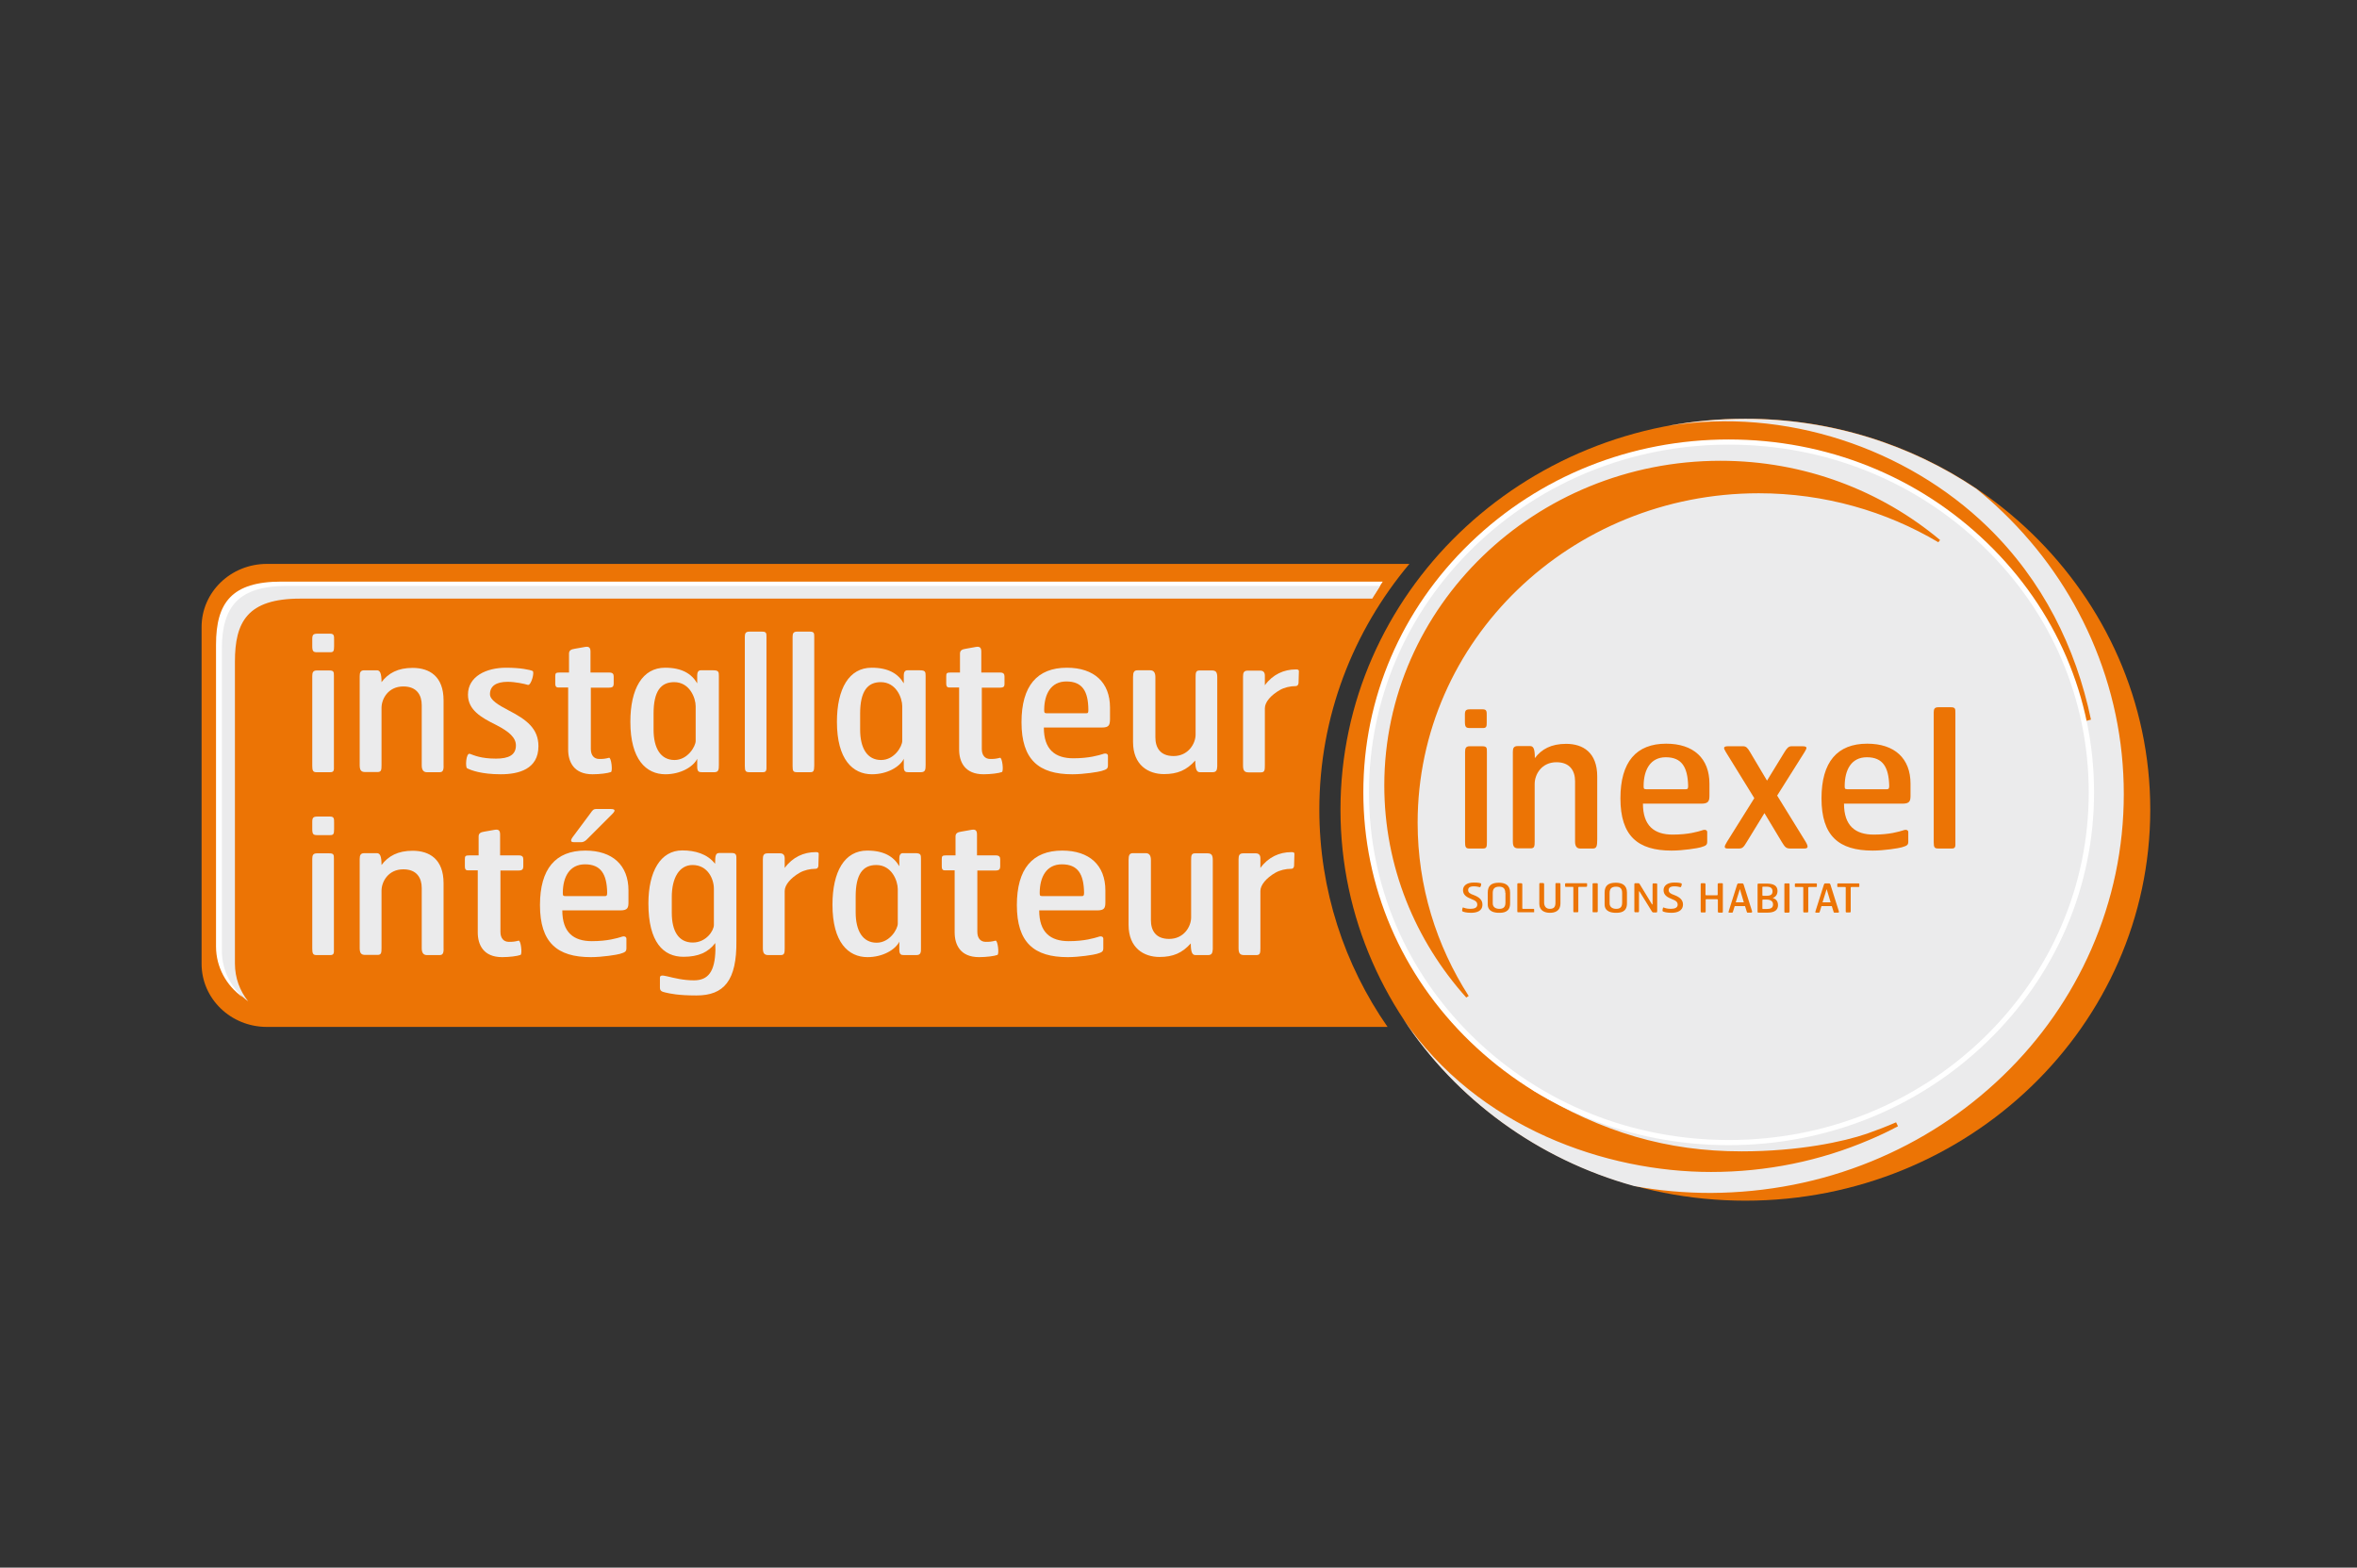 <?xml version="1.0" encoding="utf-8"?>
<!-- Generator: Adobe Illustrator 25.0.0, SVG Export Plug-In . SVG Version: 6.00 Build 0)  -->
<svg version="1.1" id="Calque_1" xmlns="http://www.w3.org/2000/svg" xmlns:xlink="http://www.w3.org/1999/xlink" x="0px" y="0px"
	 width="1371.5px" height="912.1px" viewBox="0 0 1371.5 912.1" style="enable-background:new 0 0 1371.5 912.1;"
	 xml:space="preserve">
<rect x="0" y="0" width="1371.5" height="912.1" fill="#333333" stroke="none"/>
<style type="text/css">
	.st0{fill:#EC7405;}
	.st1{fill:#EBEBEC;}
	.st2{fill:#FFFFFF;}
</style>
<g>
	<path class="st0" d="M780,471.1c0,125.6,105.5,227.5,235.6,227.5c130.1,0,235.6-101.9,235.6-227.5c0-125.6-105.5-227.5-235.6-227.5
		C885.5,243.6,780,345.5,780,471.1"/>
	<path class="st1" d="M1023.4,287c-109.7,0-198.5,85.8-198.5,191.7c0,37,10.9,71.5,29.7,100.8l-1.4,0.9
		c-29.7-33.1-47.7-76.3-47.7-123.4c0-104.1,87.7-188.9,195.6-188.9c48.8,0,93.5,17.4,127.8,46.1l-1,1.3
		C1097.5,297.5,1061.7,287,1023.4,287 M1089,675.7c28.6-11.7,54.3-28.4,76.4-49.7c22.1-21.3,39.4-46.1,51.5-73.7
		c12.5-28.6,18.9-59,18.9-90.3c0-31.3-6.4-61.7-18.9-90.3c-12.1-27.6-29.4-52.4-51.5-73.7c-4.9-4.8-10.1-9.3-15.4-13.6
		c-38.1-25.6-84.4-40.7-134.4-40.7c-15.4,0-30.4,1.4-45,4.1c0,0,0.1,0,0.1,0c68-11.1,138.7,13,185.8,58.7
		c32,31.1,51.4,70.1,60.2,112.2l-4,1.1c-19.8-92.8-104.8-162.5-206.7-162.5c0,0-2.7,0.9-5,0.9c-113.6,0-206,89.3-206,199
		c0,6.7,0.3,13.4,0.9,20l-0.3,0.2c1.8,21.9,7.2,42.9,15.6,62.3c17.4,41.6,41.3,68.4,81.7,95.3c39.5,23.8,77,34.9,120.5,34.9
		c33.3,0,59.3-5.6,73-10.3c5.7-2,11.4-4.2,16.9-6.6l1.1,2.3c-5.4,2.9-10.9,5.5-16.6,7.9c-28.7,12.3-59.9,18.7-92.2,18.7
		c-60.8,0-135.6-25.4-179-88.9c30.6,46.5,78.1,81.6,134.3,97.1c14.6,2.7,29.5,4,44.7,4C1028,693.9,1059.4,687.8,1089,675.7"/>
	<path class="st2" d="M857.9,604.1c-39.6-38.2-61.3-89-61.3-143c0-54,21.8-104.8,61.3-143.1c39.6-38.2,92.2-59.3,148.1-59.3
		c56,0,108.6,21,148.1,59.3c39.6,38.2,61.3,89,61.3,143.1c0,54-21.8,104.8-61.3,143c-39.6,38.2-92.2,59.2-148.1,59.2
		C950,663.3,897.4,642.3,857.9,604.1 M855.6,315.8c-40.2,38.8-62.3,90.3-62.3,145.2c0,54.8,22.1,106.4,62.3,145.2
		c40.2,38.8,93.5,60.1,150.3,60.1c56.8,0,110.2-21.4,150.3-60.1c40.2-38.8,62.3-90.3,62.3-145.2c0-54.9-22.1-106.4-62.3-145.2
		s-93.5-60.1-150.3-60.1C949.2,255.7,895.8,277,855.6,315.8"/>
	<path class="st0" d="M862.9,493.7h-8c-2.1,0-2.4-1-2.4-3.9v-52.3c0-2.2,0.5-3.3,2.7-3.3h7.2c2.8,0,2.8,0.9,2.8,3.3v52.3
		C865.2,492.7,865.1,493.7,862.9,493.7 M862.9,423.6h-7.6c-2.3,0-2.9-0.6-2.9-3.7v-4c0-2.5,0.5-3.2,3.1-3.2h7.2
		c2.5,0,2.4,1.3,2.4,3.8v3.8C865.2,422.9,864.7,423.6,862.9,423.6"/>
	<path class="st0" d="M926.9,493.7h-7.4c-1.9,0-3-1.2-3-4v-35.2c0-5.9-2.9-11-10.8-11c-8.8,0-12.7,7.2-12.7,12.6v33.3
		c0,2.9-0.1,4.2-2.3,4.2h-7.2c-2.5,0-3.2-1.2-3.2-4.1v-52c0-2.2,0.5-3.4,2.8-3.4h7.3c2,0,2.7,1.9,2.7,7c3.9-5.2,9.5-8.3,18.2-8.3
		c9.7,0,18.1,4.9,18.1,19v36.7C929.4,492.3,929,493.7,926.9,493.7"/>
	<path class="st0" d="M969.3,440.6c-9.1,0-12.8,7.5-12.9,16.4c0,1.6-0.1,2.2,1.5,2.2H981c1.2,0,1.3-0.6,1.3-2.1
		C982,446.5,978.7,440.6,969.3,440.6 M990,467.6h-34c0,12.8,6.5,18,17.3,18c9.4,0,14.9-1.8,16.9-2.4c2.1-0.8,3.2-0.2,3.2,1v5.5
		c0,2-0.8,2.4-3.8,3.3c-1.6,0.5-10.2,1.9-16.9,1.9c-19.7,0-29.8-8.5-29.8-30.4c0-21.2,9.2-31.8,26.6-31.8c15.9,0,25.2,8.5,25.2,23.3
		v6.8C994.7,466,994.2,467.6,990,467.6"/>
	<path class="st0" d="M1049.9,493.7h-8.2c-2.5,0-3.1-0.9-4.9-3.8l-10.1-16.8l-10.3,16.8c-1.9,3.2-2.6,3.8-4.6,3.8h-6.4
		c-2.3,0-2.3-1-0.5-3.9l15.9-25.4l-16.6-26.9c-1.4-2.3-1.6-3.3,1.4-3.3h8.7c1.8,0,2.7,1.1,4.1,3.5l9.8,16.5l10.1-16.5
		c1.5-2.4,2.4-3.5,4.2-3.5h6.2c3.2,0,2.8,1,1.4,3.3l-16,25.4l16.6,26.9C1052.4,492.7,1052.1,493.7,1049.9,493.7"/>
	<path class="st0" d="M1086.3,440.6c-9.2,0-12.8,7.5-12.9,16.4c0,1.6-0.1,2.2,1.5,2.2h23.1c1.1,0,1.3-0.6,1.3-2.1
		C1099,446.5,1095.7,440.6,1086.3,440.6 M1107,467.6h-34c0,12.8,6.5,18,17.3,18c9.4,0,14.9-1.8,16.9-2.4c2.1-0.8,3.2-0.2,3.2,1v5.5
		c0,2-0.8,2.4-3.8,3.3c-1.6,0.5-10.2,1.9-16.9,1.9c-19.7,0-29.8-8.5-29.8-30.4c0-21.2,9.2-31.8,26.6-31.8c15.9,0,25.2,8.5,25.2,23.3
		v6.8C1111.7,466,1111.3,467.6,1107,467.6"/>
	<path class="st0" d="M1135.7,493.7h-7.6c-2.4,0-2.9-0.5-2.9-3.7v-75.5c0-2,0.5-3,2.7-3h7.2c2.7,0,2.7,0.9,2.7,3.3v75
		C1137.9,492.7,1137.8,493.7,1135.7,493.7"/>
	<path class="st0" d="M856,531.1c-2.8,0-4.5-0.5-5.1-0.9c-0.3-0.2,0.1-2.3,0.4-2.2c0.7,0.2,1.9,0.8,4.3,0.8c2.2,0,4-0.6,4-2.4
		c0-1.5-0.8-2.3-3.4-3.3c-2.5-1-4.9-2.2-4.9-5.2c0-2.4,2-4.4,6.2-4.4c2.9,0,3.7,0.3,4.2,0.5c0.5,0.2-0.1,2.3-0.6,2.2
		c-0.7-0.2-2.1-0.5-3.4-0.5c-2.6,0-3.4,0.9-3.4,2.2c0,1.4,1,2.1,3.3,2.9c3.2,1.2,5,2.9,5,5.4C862.7,530.1,859.3,531.1,856,531.1"/>
	<path class="st0" d="M875.9,519.5c0-2.5-1.2-3.6-3.5-3.6c-2.8,0-3.8,1.3-3.8,3.7v6c0,2.4,2,3.2,3.8,3.2c1.9,0,3.6-0.6,3.6-3.6
		V519.5z M872.3,531.1c-2.4,0-6.6-0.5-6.6-4.9v-6.8c0-4.1,2.1-5.8,6.5-5.8c3.5,0,6.5,1.3,6.5,5.7v6.2
		C878.8,531,874.4,531.1,872.3,531.1"/>
	<path class="st0" d="M892.2,530.8h-8.8c-0.5,0-0.5-0.2-0.5-0.8v-15.5c0-0.4,0.1-0.6,0.5-0.6h1.7c0.5,0,0.7,0.2,0.7,0.8v13.7
		c0,0.4,0.2,0.4,0.5,0.4h5.9c0.5,0,0.5,0.1,0.5,0.5v1.2C892.8,530.8,892.7,530.8,892.2,530.8"/>
	<path class="st0" d="M901.8,531.1c-2.7,0-6.1-1.1-6.1-5.2v-11.5c0-0.4,0.1-0.6,0.4-0.6h1.8c0.4,0,0.6,0.2,0.6,0.8v10.5
		c0,2.4,1.3,3.7,3.3,3.7c2.7,0,3.3-1.4,3.3-3.8v-10.6c0-0.4,0.1-0.6,0.4-0.6h1.9c0.4,0,0.6,0.2,0.6,0.8v10.9
		C908,530.4,904.4,531.1,901.8,531.1"/>
	<path class="st0" d="M922.8,516H919c-0.5,0-0.6,0.1-0.6,0.4V530c0,0.6-0.1,0.8-0.6,0.8h-1.7c-0.5,0-0.6-0.1-0.6-0.8v-13.6
		c0-0.4-0.1-0.4-0.5-0.4h-3.8c-0.4,0-0.5-0.1-0.5-0.3v-1.4c0-0.3,0.2-0.4,0.7-0.4h11.4c0.5,0,0.7,0,0.7,0.3v1.5
		C923.3,515.9,923.3,516,922.8,516"/>
	<path class="st0" d="M929.1,530.8h-1.9c-0.4,0-0.5-0.1-0.5-0.6v-15.8c0-0.4,0.1-0.5,0.7-0.5h1.8c0.4,0,0.5,0.1,0.5,0.6v15.8
		C929.6,530.7,929.5,530.8,929.1,530.8"/>
	<path class="st0" d="M943.9,519.5c0-2.5-1.2-3.6-3.5-3.6c-2.8,0-3.8,1.3-3.8,3.7v6c0,2.4,2,3.2,3.8,3.2c1.9,0,3.5-0.6,3.5-3.6
		V519.5z M940.3,531.1c-2.4,0-6.6-0.5-6.6-4.9v-6.8c0-4.1,2.1-5.8,6.5-5.8c3.5,0,6.5,1.3,6.5,5.7v6.2
		C946.8,531,942.4,531.1,940.3,531.1"/>
	<path class="st0" d="M963.8,530.9l-1.7,0c-0.4,0-0.6-0.1-0.9-0.6l-7-11.3c-0.4-0.6-0.5-0.7-0.5,0v11c0,0.6-0.1,0.8-0.5,0.8h-1.6
		c-0.3,0-0.6,0-0.6-0.7v-15.5c0-0.1,0-0.7,0.4-0.7h1.7c0.8,0,0.7,0.1,1,0.5l7,11.5c0.3,0.6,0.5,0.6,0.5-0.3v-10.9
		c0-0.4,0.1-0.8,0.4-0.7h1.8c0.4,0,0.5,0.2,0.5,0.8V530C964.3,530.6,964.2,530.9,963.8,530.9"/>
	<path class="st0" d="M972.6,531.1c-2.8,0-4.5-0.5-5.1-0.9c-0.3-0.2,0.1-2.3,0.4-2.2c0.7,0.2,1.9,0.8,4.3,0.8c2.2,0,4-0.6,4-2.4
		c0-1.5-0.8-2.3-3.4-3.3c-2.5-1-4.8-2.2-4.8-5.2c0-2.4,2-4.4,6.2-4.4c2.9,0,3.7,0.3,4.2,0.5c0.5,0.2-0.1,2.3-0.6,2.2
		c-0.7-0.2-2.1-0.5-3.4-0.5c-2.6,0-3.4,0.9-3.4,2.2c0,1.4,1,2.1,3.3,2.9c3.2,1.2,5,2.9,5,5.4C979.3,530.1,975.8,531.1,972.6,531.1"
		/>
	<path class="st0" d="M1002,531h-1.8c-0.4,0-0.6-0.2-0.6-0.7v-6.6c0-0.4-0.1-0.5-0.5-0.5h-6.2c-0.3,0-0.4,0-0.4,0.4v6.6
		c0,0.6-0.1,0.7-0.7,0.7h-1.7c-0.4,0-0.5-0.2-0.5-0.9v-15.5c0-0.4,0.1-0.6,0.5-0.6h1.7c0.5,0,0.6,0.2,0.6,0.8v5.8
		c0,0.4,0.2,0.4,0.6,0.4h6.1c0.3,0,0.4-0.1,0.4-0.4v-6c0-0.4,0.2-0.6,0.7-0.6h1.7c0.6,0,0.6,0.2,0.6,0.6v15.6
		C1002.5,530.8,1002.5,531,1002,531"/>
	<path class="st0" d="M1012.4,517.3l-2.4,7.7h4.7L1012.4,517.3z M1018.9,531h-1.9c-0.5,0-0.4-0.1-0.6-0.6l-1-3.2h-6l-1,3.2
		c-0.1,0.5-0.2,0.6-0.6,0.6h-1.7c-0.3,0-0.4-0.1-0.2-0.8l4.9-15.5c0.2-0.5,0.3-0.7,0.9-0.7h2c0.6,0,0.7,0.2,0.9,0.7l4.9,15.5
		C1019.6,530.9,1019.3,531,1018.9,531"/>
	<path class="st0" d="M1027.9,523.4h-1.9c-0.4,0-0.5,0.1-0.5,0.4v4.7c0,0.2,0.1,0.4,0.4,0.4h1.9c2.5,0,3.9-0.6,3.9-2.7
		C1031.7,524.4,1030.3,523.4,1027.9,523.4 M1027.8,515.9h-1.9c-0.4,0-0.4,0.2-0.4,0.4v4.5c0,0.3,0.1,0.4,0.5,0.4h1.9
		c2.5,0,3.5-0.8,3.5-2.6C1031.4,516.6,1030.1,515.9,1027.8,515.9 M1028.6,531h-5.4c-0.5,0-0.5-0.2-0.5-0.6v-15.5
		c0-0.5,0-0.8,0.5-0.8h4.7c4.1,0,6.4,1.2,6.4,4.3c0,2.1-1.1,3.5-2.8,4.1c1.7,0.5,3.1,1.6,3.1,4.2
		C1034.6,529.3,1032.8,531,1028.6,531"/>
	<path class="st0" d="M1040.7,531h-1.9c-0.4,0-0.5-0.1-0.5-0.7v-15.8c0-0.4,0.1-0.5,0.7-0.5h1.8c0.4,0,0.5,0.1,0.5,0.7v15.8
		C1041.2,530.8,1041.1,531,1040.7,531"/>
	<path class="st0" d="M1056.7,516.1h-3.9c-0.5,0-0.6,0.1-0.6,0.4v13.6c0,0.6-0.1,0.8-0.6,0.8h-1.7c-0.5,0-0.6-0.1-0.6-0.8v-13.6
		c0-0.4-0.1-0.4-0.6-0.4h-3.8c-0.4,0-0.5-0.1-0.5-0.3v-1.4c0-0.3,0.2-0.4,0.7-0.4h11.4c0.5,0,0.7,0,0.7,0.3v1.5
		C1057.2,516,1057.1,516.1,1056.7,516.1"/>
	<path class="st0" d="M1062.9,517.3l-2.4,7.7h4.7L1062.9,517.3z M1069.4,531h-1.9c-0.5,0-0.4-0.1-0.6-0.6l-1-3.2h-6l-1,3.2
		c-0.1,0.5-0.2,0.6-0.6,0.6h-1.7c-0.3,0-0.4-0.1-0.2-0.8l4.9-15.5c0.2-0.5,0.3-0.7,0.9-0.7h2c0.5,0,0.7,0.2,0.9,0.7l4.9,15.5
		C1070.2,530.9,1069.9,531,1069.4,531"/>
	<path class="st0" d="M1081.3,516.1h-3.9c-0.5,0-0.5,0.1-0.5,0.4v13.6c0,0.6-0.1,0.8-0.6,0.8h-1.7c-0.5,0-0.6-0.1-0.6-0.8v-13.6
		c0-0.4-0.1-0.4-0.6-0.4h-3.8c-0.4,0-0.5-0.1-0.5-0.3v-1.4c0-0.3,0.2-0.4,0.7-0.4h11.4c0.5,0,0.7,0,0.7,0.3v1.5
		C1081.9,516,1081.8,516.1,1081.3,516.1"/>
	<path class="st0" d="M767.7,471.1c0,46.7,14.6,90.3,39.7,126.4H155.3c-21,0-38-16.4-38-36.7v-196c0-20.3,17-36.7,38-36.7h664.8
		C787.3,367.2,767.7,416.9,767.7,471.1"/>
	<path class="st1" d="M192.1,449.3h-8c-2,0-2.4-1-2.4-3.8v-52.1c0-2.2,0.5-3.3,2.7-3.3h7.2c2.7,0,2.7,0.9,2.7,3.3v52.1
		C194.4,448.3,194.3,449.3,192.1,449.3 M192.1,379.5h-7.5c-2.3,0-2.9-0.5-2.9-3.6v-4c0-2.5,0.5-3.2,3.1-3.2h7.2
		c2.5,0,2.4,1.3,2.4,3.7v3.7C194.4,378.9,194,379.5,192.1,379.5"/>
	<path class="st1" d="M255.8,449.3h-7.4c-1.9,0-3-1.2-3-4v-35c0-5.8-2.8-10.9-10.7-10.9c-8.8,0-12.7,7.2-12.7,12.5v33.1
		c0,2.9-0.1,4.2-2.3,4.2h-7.2c-2.5,0-3.2-1.2-3.2-4.1v-51.7c0-2.2,0.5-3.4,2.7-3.4h7.3c1.9,0,2.7,1.9,2.7,6.9
		c3.9-5.2,9.5-8.3,18.1-8.3c9.7,0,18,4.8,18,18.9v36.5C258.3,447.9,257.9,449.3,255.8,449.3"/>
	<path class="st1" d="M291.4,450.5c-11.2,0-17.3-2.3-19.6-3.5c-1.1-0.5-0.7-9.1,1.6-8.4c2.3,0.8,6.3,2.8,15.2,2.8
		c7.4,0,11.6-2.1,11.6-7.7c0-4.5-3.9-8-11.5-11.9c-8.7-4.3-16.4-8.7-16.4-17.6c0-10.7,10.7-15.7,22.2-15.7c8.4,0,13.9,1.2,15.4,1.9
		c1.3,0.5-0.8,8.5-2.7,8.1c-1.9-0.6-7.4-1.8-11.8-1.8c-6.6,0-10.3,2.4-10.3,7.2c0,3.4,4.9,6.3,10.8,9.4
		c10.7,5.5,17.4,10.7,17.4,20.9C313.3,447.6,301.7,450.5,291.4,450.5"/>
	<path class="st1" d="M354.3,400.1h-10.5v35.7c0,3.6,1.8,5.8,4.9,5.8c2.3,0,3.4-0.1,5.7-0.7c1.3-0.2,2.2,7.8,1.1,8.3
		c-1.8,0.7-6.5,1.3-10.7,1.3c-10.9,0-14.2-7.2-14.2-14.4V400h-5.7c-1.5,0-1.8-0.9-1.8-2.3v-4.2c0-1.8,0.3-2.2,2.5-2.2h5.5v-11
		c0-2,1.4-2.5,3.2-2.8l6.2-1.1c2.4-0.4,3.1,0.6,3.1,2.8v12.1h10.9c2.2,0,2.6,1,2.6,2.4v4.2C357,399.3,356.7,400.1,354.3,400.1"/>
	<path class="st1" d="M404.8,410.9c0-4.8-3.5-14-12.5-14c-7.8,0-12,5.3-12,18.3v9.3c0,10.8,4.1,17.7,12.2,17.7
		c7.7,0,12.3-8,12.3-11.1V410.9z M415.6,449.3h-7.2c-1.7,0-2.7-0.3-2.7-3.2v-4.6c-2.3,4.7-9.7,9-18.5,9c-11.2,0-20.4-8.6-20.4-30.5
		c0-19.4,7.1-31.5,20.2-31.5c9.8,0,15.4,3.5,18.7,9.1v-4.8c0-1.7,0.7-2.8,2-2.8h7.3c3.2,0,3.3,1,3.3,3.3V445
		C418.3,447.9,418.1,449.3,415.6,449.3"/>
	<path class="st1" d="M443.8,449.3h-7.5c-2.4,0-2.9-0.5-2.9-3.6v-75.2c0-2,0.5-3,2.7-3h7.2c2.7,0,2.7,0.9,2.7,3.3v74.6
		C446.1,448.3,445.9,449.3,443.8,449.3"/>
	<path class="st1" d="M471.5,449.3h-7.5c-2.4,0-2.8-0.5-2.8-3.6v-75.2c0-2,0.5-3,2.7-3h7.2c2.7,0,2.7,0.9,2.7,3.3v74.6
		C473.7,448.3,473.6,449.3,471.5,449.3"/>
	<path class="st1" d="M525,410.9c0-4.8-3.5-14-12.5-14c-7.7,0-12,5.3-12,18.3v9.3c0,10.8,4.1,17.7,12.2,17.7c7.8,0,12.3-8,12.3-11.1
		V410.9z M535.8,449.3h-7.2c-1.7,0-2.7-0.3-2.7-3.2v-4.6c-2.3,4.7-9.7,9-18.5,9c-11.2,0-20.4-8.6-20.4-30.5
		c0-19.4,7.1-31.5,20.2-31.5c9.8,0,15.4,3.5,18.7,9.1v-4.8c0-1.7,0.7-2.8,2.1-2.8h7.3c3.2,0,3.3,1,3.3,3.3V445
		C538.6,447.9,538.4,449.3,535.8,449.3"/>
	<path class="st1" d="M581.8,400.1h-10.5v35.7c0,3.6,1.8,5.8,4.9,5.8c2.3,0,3.4-0.1,5.7-0.7c1.3-0.2,2.2,7.8,1.1,8.3
		c-1.8,0.7-6.5,1.3-10.7,1.3c-10.9,0-14.2-7.2-14.2-14.4V400h-5.7c-1.5,0-1.8-0.9-1.8-2.3v-4.2c0-1.8,0.3-2.2,2.5-2.2h5.5v-11
		c0-2,1.4-2.5,3.2-2.8l6.1-1.1c2.4-0.4,3.1,0.6,3.1,2.8v12.1h10.9c2.2,0,2.6,1,2.6,2.4v4.2C584.5,399.3,584.2,400.1,581.8,400.1"/>
	<path class="st1" d="M620.5,396.5c-9.1,0-12.8,7.5-12.9,16.3c0,1.5-0.1,2.2,1.5,2.2h23c1.1,0,1.2-0.5,1.2-2.1
		C633.2,402.3,629.9,396.5,620.5,396.5 M641.2,423.3h-33.8c0,12.8,6.5,17.9,17.2,17.9c9.3,0,14.8-1.8,16.9-2.4c2-0.8,3.2-0.2,3.2,1
		v5.5c0,2-0.8,2.4-3.8,3.3c-1.6,0.5-10.1,1.9-16.9,1.9c-19.6,0-29.6-8.5-29.6-30.3c0-21.1,9.1-31.7,26.4-31.7
		c15.8,0,25.1,8.5,25.1,23.2v6.8C645.8,421.8,645.4,423.3,641.2,423.3"/>
	<path class="st1" d="M705.5,449.3h-7.3c-1.9,0-2.7-1.8-2.7-6.8c-5,5.6-10.3,7.9-18.2,7.9c-9,0-18-5.1-18-18.7v-37.8
		c0-2.8,0.6-3.9,2.6-3.9h7.4c1.9,0,3,1.2,3,4v35c0,5.9,2.7,10.9,10.6,10.9c8.5,0,12.8-7.2,12.8-12.5v-33.1c0-2.9,0.1-4.2,2.3-4.2
		h7.2c2.5,0,3.1,1.2,3.1,4.1v51.7C708.2,448.1,707.8,449.3,705.5,449.3"/>
	<path class="st1" d="M755.6,397.5c-0.2,1.1-0.7,1.7-1.7,1.7c-3.1,0-6.6,0.8-9.2,2.3c-5.2,3-8.7,7-8.7,10.6v33.1
		c0,2.9-0.1,4.2-2.3,4.2h-7.2c-2.5,0-3.2-1.2-3.2-4.1v-51.7c0-2.2,0.5-3.4,2.7-3.4h7.3c1.5,0,2.7,0.7,2.7,2.9v5.6
		c4.6-6.3,11.1-9.2,18-9.2c0.9,0,1.9,0,1.8,1.2L755.6,397.5z"/>
	<path class="st1" d="M192.1,555.7h-8c-2,0-2.4-1-2.4-3.9v-52c0-2.2,0.5-3.3,2.7-3.3h7.2c2.7,0,2.7,0.9,2.7,3.3v52
		C194.4,554.7,194.3,555.7,192.1,555.7 M192.1,485.9h-7.5c-2.3,0-2.9-0.5-2.9-3.6v-4c0-2.5,0.5-3.2,3.1-3.2h7.2
		c2.5,0,2.4,1.3,2.4,3.7v3.7C194.4,485.3,194,485.9,192.1,485.9"/>
	<path class="st1" d="M255.8,555.7h-7.4c-1.9,0-3-1.2-3-4v-35c0-5.8-2.8-10.9-10.7-10.9c-8.8,0-12.7,7.2-12.7,12.5v33.1
		c0,2.9-0.1,4.2-2.3,4.2h-7.2c-2.5,0-3.2-1.2-3.2-4.1v-51.7c0-2.2,0.5-3.4,2.7-3.4h7.3c1.9,0,2.7,1.9,2.7,6.9
		c3.9-5.2,9.5-8.3,18.1-8.3c9.7,0,18,4.8,18,18.9v36.5C258.3,554.3,257.9,555.7,255.8,555.7"/>
	<path class="st1" d="M301.7,506.5h-10.5v35.7c0,3.6,1.8,5.8,4.9,5.8c2.3,0,3.4-0.1,5.7-0.7c1.3-0.2,2.2,7.8,1.1,8.3
		c-1.8,0.7-6.5,1.3-10.7,1.3c-10.9,0-14.2-7.2-14.2-14.4v-36.1h-5.7c-1.5,0-1.8-0.9-1.8-2.3v-4.2c0-1.8,0.3-2.2,2.5-2.2h5.5v-11
		c0-2,1.4-2.5,3.2-2.8l6.2-1.1c2.4-0.4,3.1,0.6,3.1,2.8v12.1h10.9c2.2,0,2.6,1,2.6,2.4v4.2C304.4,505.7,304,506.5,301.7,506.5"/>
	<path class="st1" d="M341.9,488c-1,1.1-2.2,2-3.6,2h-4.4c-1.8,0-2.1-0.9-0.7-2.9l10.5-14.1c1.1-1.5,1.5-2.3,3.4-2.3h8
		c3.2,0,3.1,1,1,3.1L341.9,488z M340.4,502.9c-9.1,0-12.8,7.5-12.9,16.3c0,1.6-0.1,2.2,1.5,2.2h23c1.1,0,1.3-0.5,1.3-2.1
		C353.1,508.7,349.7,502.9,340.4,502.9 M361,529.7h-33.8c0,12.8,6.5,17.9,17.2,17.9c9.3,0,14.8-1.8,16.9-2.4c2-0.8,3.2-0.2,3.2,1
		v5.5c0,2-0.8,2.4-3.8,3.3c-1.6,0.5-10.1,1.9-16.9,1.9c-19.6,0-29.6-8.5-29.6-30.3c0-21.1,9.1-31.7,26.4-31.7
		c15.8,0,25.1,8.5,25.1,23.2v6.8C365.7,528.2,365.2,529.7,361,529.7"/>
	<path class="st1" d="M415.4,517.1c0-5.6-3.5-13.8-12.4-13.8c-7.8,0-12.1,7.6-12.1,18.6v9.2c0,10.7,4,17.3,12.2,17.3
		c7.9,0,12.3-7,12.3-10.2V517.1z M405.2,579.2c-10.6,0-15.3-1.1-17.9-1.7c-2.2-0.5-3.3-0.9-3.3-2.9v-5.6c0-1.4,0.8-1.8,4.4-0.9
		c4.1,1,9.3,2.3,15.4,2.3c8.3,0,12.2-5.1,12.5-17.7c0-0.7-0.1-3.2-0.1-4c-4.1,5.4-9.8,8-18.5,8c-11.7,0-20.4-8.5-20.4-31
		c0-18.7,7.1-30.9,19.7-30.9c7.4,0,14.6,2,19.1,7.8c0-5.4,0.5-6.3,2.7-6.3h6.9c3,0,2.8,1.5,2.8,4v46.9
		C428.8,570.7,421.2,579.2,405.2,579.2"/>
	<path class="st1" d="M476.2,503.9c-0.2,1.1-0.7,1.6-1.7,1.6c-3.1,0-6.6,0.8-9.2,2.3c-5.2,3-8.7,7.1-8.7,10.6v33.1
		c0,2.9-0.1,4.2-2.3,4.2h-7.2c-2.5,0-3.2-1.2-3.2-4.1v-51.7c0-2.2,0.5-3.4,2.7-3.4h7.3c1.5,0,2.7,0.7,2.7,2.9v5.6
		c4.6-6.3,11.1-9.2,18-9.2c0.9,0,1.9,0,1.8,1.2L476.2,503.9z"/>
	<path class="st1" d="M522.4,517.3c0-4.8-3.5-14-12.5-14c-7.8,0-12,5.3-12,18.3v9.2c0,10.8,4.1,17.7,12.2,17.7
		c7.7,0,12.3-8,12.3-11.1V517.3z M533.2,555.7H526c-1.7,0-2.7-0.3-2.7-3.2v-4.6c-2.3,4.7-9.7,9-18.5,9c-11.2,0-20.4-8.6-20.4-30.5
		c0-19.4,7.1-31.5,20.2-31.5c9.8,0,15.4,3.5,18.7,9.1v-4.8c0-1.6,0.7-2.8,2-2.8h7.3c3.2,0,3.3,1,3.3,3.3v51.6
		C536,554.3,535.7,555.7,533.2,555.7"/>
	<path class="st1" d="M579.2,506.5h-10.5v35.7c0,3.6,1.8,5.8,4.9,5.8c2.3,0,3.4-0.1,5.7-0.7c1.3-0.2,2.2,7.8,1.1,8.3
		c-1.8,0.7-6.5,1.3-10.7,1.3c-10.9,0-14.2-7.2-14.2-14.4v-36.1h-5.7c-1.5,0-1.8-0.9-1.8-2.3v-4.2c0-1.8,0.3-2.2,2.5-2.2h5.5v-11
		c0-2,1.4-2.5,3.2-2.8l6.2-1.1c2.4-0.4,3.1,0.6,3.1,2.8v12.1h10.9c2.2,0,2.6,1,2.6,2.4v4.2C581.9,505.7,581.5,506.5,579.2,506.5"/>
	<path class="st1" d="M617.9,502.9c-9.1,0-12.8,7.5-12.9,16.3c0,1.6-0.1,2.2,1.5,2.2h23c1.1,0,1.3-0.5,1.3-2.1
		C630.6,508.7,627.3,502.9,617.9,502.9 M638.5,529.7h-33.8c0,12.8,6.5,17.9,17.2,17.9c9.3,0,14.8-1.8,16.9-2.4
		c2.1-0.8,3.2-0.2,3.2,1v5.5c0,2-0.8,2.4-3.8,3.3c-1.6,0.5-10.1,1.9-16.9,1.9c-19.6,0-29.6-8.5-29.6-30.3c0-21.1,9.1-31.7,26.4-31.7
		c15.8,0,25.1,8.5,25.1,23.2v6.8C643.2,528.2,642.7,529.7,638.5,529.7"/>
	<path class="st1" d="M702.9,555.7h-7.3c-1.9,0-2.7-1.8-2.7-6.8c-5,5.6-10.3,7.9-18.2,7.9c-9,0-18-5.1-18-18.7v-37.8
		c0-2.8,0.6-3.9,2.6-3.9h7.4c1.9,0,3,1.2,3,4v35c0,5.9,2.7,10.9,10.6,10.9c8.6,0,12.8-7.2,12.8-12.5v-33.1c0-2.9,0.1-4.2,2.3-4.2
		h7.2c2.5,0,3.1,1.2,3.1,4.1v51.7C705.5,554.5,705.2,555.7,702.9,555.7"/>
	<path class="st1" d="M753,503.9c-0.2,1.1-0.7,1.6-1.7,1.6c-3.1,0-6.6,0.8-9.2,2.3c-5.2,3-8.7,7.1-8.7,10.6v33.1
		c0,2.9-0.1,4.2-2.3,4.2h-7.2c-2.5,0-3.2-1.2-3.2-4.1v-51.7c0-2.2,0.5-3.4,2.7-3.4h7.3c1.5,0,2.7,0.7,2.7,2.9v5.6
		c4.6-6.3,11.1-9.2,18-9.2c0.9,0,1.9,0,1.8,1.2L753,503.9z"/>
	<path class="st2" d="M799.8,345.8H171.3c-21,0-38,16.4-38,36.7v175.6c0,8.3,2.8,15.9,7.7,22c-9.3-6.7-15.3-17.4-15.3-29.4V375.1
		c0-24.5,9.2-36.7,38-36.7h640.9L799.8,345.8z"/>
	<path class="st1" d="M798.5,348.3H174.7c-30.8,0-38,13.6-38,36.7v175.6c0,8.3,2.8,15.9,7.7,22c-9.3-6.7-15.3-17.4-15.3-29.4V377.6
		c0-25,10-36.7,38-36.7h636L798.5,348.3z"/>
</g>
</svg>
